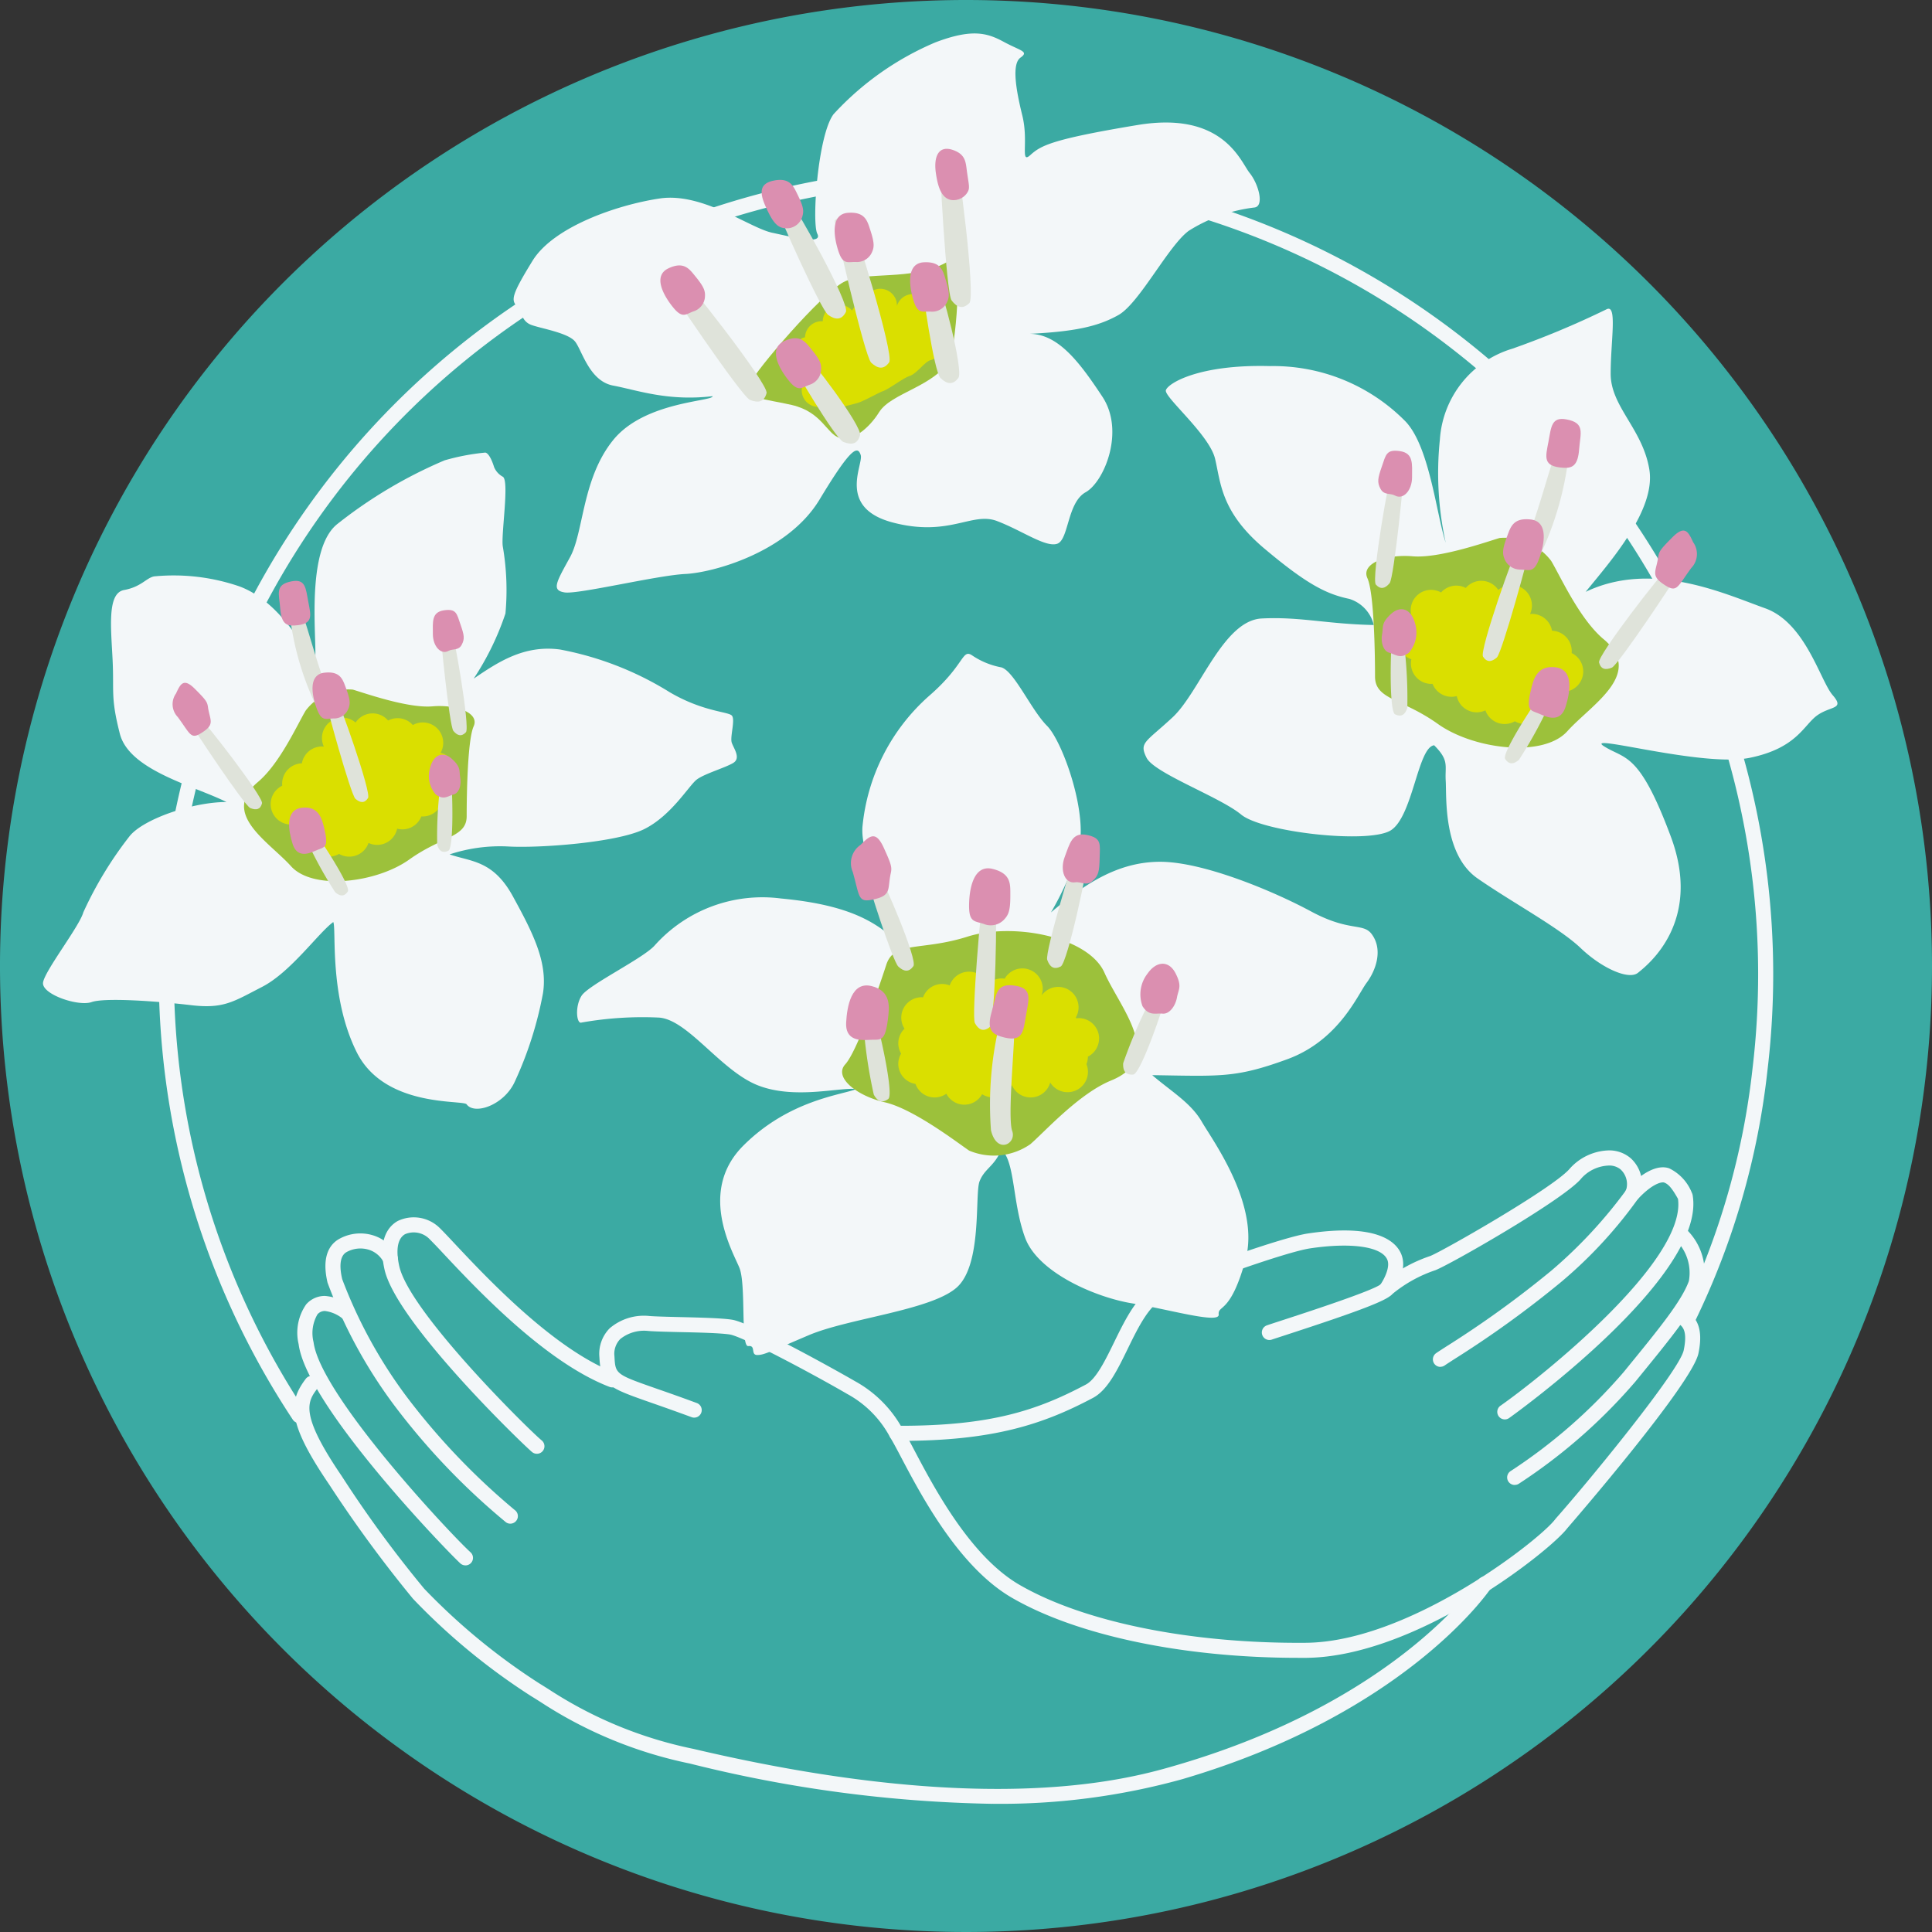 <svg xmlns="http://www.w3.org/2000/svg" width="160" height="160" data-name="グループ 46" viewBox="0 0 160 160"><rect x="0" y="0" width="160" height="160" fill="#333333" stroke="none"/><defs><clipPath id="a"><path fill="none" d="M0 0h160v160H0z" data-name="長方形 22"/></clipPath></defs><g clip-path="url(#a)" data-name="グループ 45"><path fill="#3baaa3" d="M160 80A80 80 0 1 1 80 0a80 80 0 0 1 80 80" data-name="パス 46"/><path fill="#3baaa3" d="M139.684 102.572a5.8 5.8 0 0 0 .4-2.981.7.7 0 0 0-.068-.195 3.8 3.8 0 0 0-1.866-2.019 2.61 2.61 0 0 0-2.342.635 3.1 3.1 0 0 0-.832-1.448 2.72 2.72 0 0 0-1.963-.666 4.5 4.5 0 0 0-3.163 1.568c-1.533 1.674-10.58 6.823-11.5 7.172a15 15 0 0 0-2.262 1.025 2.34 2.34 0 0 0-.141-1.2c-.418-1-1.977-2.55-7.722-1.693-2.134.318-9.339 2.91-12.277 4.138-1.755.734-2.789 2.852-3.788 4.9-.725 1.486-1.475 3.022-2.326 3.474-4.063 2.156-7.9 3.411-15.35 3.414a9.63 9.63 0 0 0-3.784-3.7c-1.014-.594-8.541-4.829-10.165-5.083-.86-.135-2.722-.18-4.365-.219-1.018-.025-1.979-.048-2.48-.088a4.37 4.37 0 0 0-3.289 1.014 3 3 0 0 0-.86 2.393 9 9 0 0 0 .055.644c-4.763-2.575-9.914-7.884-12.269-10.313-.45-.464-.805-.83-1.048-1.065a3.07 3.07 0 0 0-3.439-.536 2.42 2.42 0 0 0-1.153 1.591 2.6 2.6 0 0 0-.858-.4 3.58 3.58 0 0 0-2.9.326c-.7.424-1.418 1.39-.9 3.582a9 9 0 0 0 .416 1.185 2.7 2.7 0 0 0-.634-.083 2.04 2.04 0 0 0-1.553.7 4.1 4.1 0 0 0-.624 3.29 8.5 8.5 0 0 0 .89 2.554l-.258.276-.042.049c-1.446 1.909-1.531 3.592 1.787 8.522.74 1.1 5.08 6.353 7.74 9.371 2.6 2.944 6.9 7.019 9.16 8.393.256.155.525.326.816.51a35.6 35.6 0 0 0 12.309 5.06A110.4 110.4 0 0 0 82.069 150a56.3 56.3 0 0 0 15.758-2.043c15.212-4.478 28.687-16.546 31-19.872a8 8 0 0 0 .863-.9c.5-.575 10.344-11.962 10.869-14.491a3.43 3.43 0 0 0-.762-3.416 10.7 10.7 0 0 0 1.139-2.137c.538-1.48-.331-3.543-1.255-4.566" data-name="パス 47"/><path fill="#f3f7f9" d="M24.77 117.848a.62.62 0 0 1-.521-.279 66.851 66.851 0 1 1 122.131-28.98 63.3 63.3 0 0 1-5.967 20.751.623.623 0 1 1-1.122-.544 62.1 62.1 0 0 0 5.851-20.355A65.6 65.6 0 1 0 25.289 116.88a.624.624 0 0 1-.519.968" data-name="パス 48"/><path fill="#f3f7f9" d="M74.535 119.325h-.3a.624.624 0 0 1 0-1.247h.311c7.472 0 11.31-1.256 15.38-3.415.85-.452 1.6-1.988 2.326-3.474 1-2.049 2.032-4.167 3.787-4.9 2.938-1.228 10.144-3.82 12.278-4.138 5.744-.857 7.3.692 7.722 1.693.6 1.433-.608 3.132-.748 3.321a.624.624 0 0 1-1-.741c.244-.333.879-1.434.6-2.1-.453-1.083-2.961-1.452-6.388-.94-2.009.3-9.164 2.879-11.98 4.055-1.321.552-2.25 2.456-3.147 4.3-.851 1.742-1.653 3.387-2.863 4.029-4.137 2.195-8.27 3.56-15.978 3.56" data-name="パス 49"/><path fill="#f3f7f9" d="M119.289 113.2a.624.624 0 0 1-.36-1.133c.138-.1.424-.283.825-.542a84 84 0 0 0 8.727-6.3 39 39 0 0 0 6.176-6.644 1.65 1.65 0 0 0-.459-1.744 1.47 1.47 0 0 0-1.055-.306 3.2 3.2 0 0 0-2.274 1.164c-1.682 1.835-10.844 7.065-12.006 7.5a11.2 11.2 0 0 0-3.6 2.009c-.456.515-2.73 1.386-8.69 3.327-.609.2-1.052.342-1.222.4a.624.624 0 1 1-.422-1.174c.175-.063.631-.211 1.257-.415 1.867-.608 7.547-2.458 8.161-2.986a12.2 12.2 0 0 1 4.1-2.34c.923-.349 9.971-5.5 11.5-7.172a4.5 4.5 0 0 1 3.163-1.568 2.72 2.72 0 0 1 1.962.665 2.88 2.88 0 0 1 .719 3.145 37.2 37.2 0 0 1-6.5 7.079 85 85 0 0 1-8.861 6.4c-.38.246-.652.421-.783.513a.62.62 0 0 1-.359.114" data-name="パス 50"/><path fill="#f3f7f9" d="M124.622 117.55a.624.624 0 0 1-.358-1.135c3.305-2.314 15.412-11.953 14.7-17.13-.544-.975-.836-1.238-1.15-1.353-.171-.063-.931.048-2.143 1.338a.624.624 0 1 1-.909-.854c1.3-1.386 2.573-1.989 3.483-1.655a3.8 3.8 0 0 1 1.866 2.019.7.7 0 0 1 .067.195c1.162 6.794-15.038 18.348-15.2 18.462a.62.62 0 0 1-.357.113" data-name="パス 51"/><path fill="#f3f7f9" d="M125.44 122.978a.624.624 0 0 1-.348-1.142l.086-.056a44.1 44.1 0 0 0 9.291-8.155l.185-.227c2.769-3.393 4.6-5.635 5.209-7.3a3.8 3.8 0 0 0-1.078-3.4.623.623 0 1 1 .8-.959 4.97 4.97 0 0 1 1.454 4.783c-.683 1.867-2.564 4.173-5.414 7.665l-.185.227a45.4 45.4 0 0 1-9.57 8.406l-.08.053a.6.6 0 0 1-.346.1" data-name="パス 52"/><path fill="#f3f7f9" d="M107.507 137.295c-9.482 0-18.3-1.845-23.7-4.972-4.383-2.538-7.492-8.43-9.162-11.6-.394-.748-.706-1.339-.931-1.693a8.72 8.72 0 0 0-3.547-3.586c-2.425-1.419-8.615-4.752-9.728-4.927-.779-.123-2.678-.168-4.2-.2-1.081-.026-2.014-.049-2.55-.092a3.15 3.15 0 0 0-2.319.665 1.75 1.75 0 0 0-.484 1.432c.078 1.487.078 1.487 3.578 2.712.868.3 1.949.682 3.263 1.167a.624.624 0 0 1-.432 1.17 199 199 0 0 0-3.242-1.16c-3.717-1.3-4.29-1.5-4.413-3.822a3 3 0 0 1 .855-2.389 4.36 4.36 0 0 1 3.29-1.014c.5.04 1.463.063 2.479.088 1.644.039 3.506.083 4.366.219 1.621.254 9.149 4.489 10.164 5.083a9.94 9.94 0 0 1 3.97 3.993c.252.4.575 1.007.982 1.78 1.611 3.054 4.611 8.739 8.684 11.1 5.338 3.091 14.212 4.882 23.721 4.8 8.63-.078 19.443-8.592 20.65-10.239l.036-.045c2.921-3.3 10.254-12.273 10.6-13.94.36-1.74-.153-2.042-.564-2.286a.624.624 0 0 1 .634-1.074c.838.5 1.629 1.31 1.151 3.614-.526 2.531-10.369 13.916-10.869 14.491-1.392 1.846-12.459 10.644-21.627 10.726h-.656" data-name="パス 53"/><path fill="#f3f7f9" d="M44.461 120.395a.62.62 0 0 1-.392-.139c-.678-.549-11.231-10.7-12.224-15.118-.59-2.633.429-3.648 1.089-4.018a3.06 3.06 0 0 1 3.439.536c.289.279.716.734 1.256 1.31 2.677 2.854 8.246 8.792 13.3 10.725a.624.624 0 0 1-.447 1.166c-5.317-2.036-11.019-8.116-13.759-11.038a44 44 0 0 0-1.213-1.266 1.83 1.83 0 0 0-1.961-.345c-.618.346-.789 1.29-.482 2.657.86 3.836 10.8 13.619 11.791 14.421a.624.624 0 0 1-.393 1.109" data-name="パス 54"/><path fill="#f3f7f9" d="M42.261 126.183a.6.6 0 0 1-.36-.115 57 57 0 0 1-9.263-9.7 40.3 40.3 0 0 1-5.512-10.145c-.517-2.192.2-3.158.9-3.583a3.59 3.59 0 0 1 2.9-.325 3.34 3.34 0 0 1 1.955 1.647.623.623 0 0 1-1.116.556 2.1 2.1 0 0 0-1.143-.994 2.36 2.36 0 0 0-1.945.182c-.623.379-.527 1.422-.336 2.231a39.6 39.6 0 0 0 5.3 9.685 56.7 56.7 0 0 0 8.984 9.428.624.624 0 0 1-.361 1.133" data-name="パス 55"/><path fill="#f3f7f9" d="M38.544 129.637a.62.62 0 0 1-.42-.163c-1.06-.965-12.731-13.027-13.393-18.159a4.1 4.1 0 0 1 .624-3.291 2.04 2.04 0 0 1 1.553-.7 4.07 4.07 0 0 1 2.229.893.624.624 0 1 1-.782.972 2.87 2.87 0 0 0-1.447-.618.8.8 0 0 0-.616.277 3.1 3.1 0 0 0-.324 2.307c.568 4.4 11.327 15.876 13 17.4a.624.624 0 0 1-.42 1.085" data-name="パス 56"/><path fill="#f3f7f9" d="M82.166 149.385a110.4 110.4 0 0 1-25.033-3.335 35.7 35.7 0 0 1-12.31-5.06q-.433-.277-.815-.51a53.2 53.2 0 0 1-9.808-8.08 106 106 0 0 1-6.9-9.4l-.193-.287c-3.318-4.929-3.233-6.613-1.787-8.522a.624.624 0 0 1 1 .753c-.834 1.1-1.554 2.051 1.827 7.072l.195.291a97 97 0 0 0 6.794 9.268 52.5 52.5 0 0 0 9.524 7.836q.39.239.836.523a34.5 34.5 0 0 0 11.927 4.9c24.781 5.833 36.351 2.428 40.153 1.309 17.863-5.258 24.566-14.875 24.842-15.282a.624.624 0 1 1 1.032.7c-.287.422-7.236 10.4-25.522 15.778a56.3 56.3 0 0 1-15.758 2.043" data-name="パス 57"/><path fill="#f3f7f9" d="M74.381 78.026c2.493 2.119-3.2-5.562-2.959-9.52a16.57 16.57 0 0 1 5.507-10.863c3.041-2.63 2.712-3.97 3.616-3.341a6.4 6.4 0 0 0 2.384.967c1.068.32 2.465 3.523 3.78 4.839s3.534 7.562 2.548 10.521a25.3 25.3 0 0 1-2.219 4.931c2.712-2.3 5.507-4.191 9.041-4.191s9.287 2.383 12.492 4.109 4.317.913 5.034 1.89c.966 1.316.308 3.041-.431 4.028s-2.3 4.767-6.575 6.328-5.507 1.4-11.178 1.315c1.644 1.4 3.205 2.3 4.11 3.863s4.849 6.9 3.616 11.424-2.3 3.723-2.219 4.533-4.11-.423-7.151-.917-7.807-2.547-8.876-5.424-.822-6.328-1.972-7.315c-.576 1.4-1.393 1.562-1.806 2.63s.244 6.9-1.893 8.794-8.957 2.548-12.245 3.945-3.7 1.644-4.275 1.644-.082-.822-.739-.739-.165-5.1-.74-6.493-3.452-6.329.329-10.109 8.136-4.192 9.369-4.685c-1.4-.165-5.178.9-8.219-.329s-5.753-5.424-8.136-5.589a29 29 0 0 0-6.411.411c-.411.165-.575-1.315 0-2.219s5.168-3.123 6.077-4.191a11.96 11.96 0 0 1 10.443-3.863c6.164.575 8.054 2.219 9.7 3.616" data-name="パス 58"/><path fill="#9cc13b" d="M92.019 89.482c-2.64 1.074-5.449 4.192-6.687 5.274a5.3 5.3 0 0 1-5.072.533c-1.009-.69-4.615-3.456-6.979-4S69.03 89.207 70 88.143s2.713-6.136 3.4-8.25c.646-1.995 2.916-1.117 6.719-2.323s10.024.01 11.345 2.98 5.068 7.1.552 8.932" data-name="パス 59"/><path fill="#dadf00" d="M91.024 86.008a1.69 1.69 0 0 0-1.692-1.692 2 2 0 0 0-.195.019l-.04-.073a1.688 1.688 0 0 0-2.841-1.817 1.7 1.7 0 0 0 .1-.554 1.687 1.687 0 0 0-3.154-.838 2 2 0 0 0-.23-.024 1.68 1.68 0 0 0-1.172.471 1.687 1.687 0 0 0-3.15.11 1.68 1.68 0 0 0-2.208.988c-.037 0-.072-.011-.109-.011a1.688 1.688 0 0 0-1.422 2.605 1.67 1.67 0 0 0-.284 2.062 1.67 1.67 0 0 0-.235.846 1.69 1.69 0 0 0 1.425 1.666 1.68 1.68 0 0 0 2.555.81 1.679 1.679 0 0 0 2.963.039 1.684 1.684 0 0 0 2.464-.754 1.686 1.686 0 0 0 3.176-.212 1.688 1.688 0 0 0 3-1.523 1.7 1.7 0 0 0 .122-.62 1.69 1.69 0 0 0 .924-1.5" data-name="パス 60"/><path fill="#dfe3da" d="M82.068 93.605a28.7 28.7 0 0 1 .491-7.835c.485-2.119 1.425-1.448 1.429-.157s-.545 7-.162 8.049-1.263 1.975-1.758-.057" data-name="パス 61"/><path fill="#dfe3da" d="M71.874 72.861c-.058.155 2.061 6.762 2.521 7.186s.877.49 1.248-.034-2.462-7.108-2.778-7.446-.991.294-.991.294" data-name="パス 62"/><path fill="#dfe3da" d="M89.071 70.721c-.124.11-2.554 8.177-2.345 8.766s.545.844 1.118.555 2.361-8.67 2.24-9.116-1.013-.205-1.013-.205" data-name="パス 63"/><path fill="#dfe3da" d="M81.378 74.527c-.1.129-.946 9.652-.642 10.2s.678.741 1.195.361.674-10.106.48-10.526-1.033-.033-1.033-.033" data-name="パス 64"/><path fill="#dfe3da" d="M71.469 84.268a40 40 0 0 0 .895 6.384c.3.547.678.741 1.195.361S72.7 84.721 72.5 84.3s-1.033-.033-1.033-.033" data-name="パス 65"/><path fill="#dfe3da" d="M95.616 82.154a40 40 0 0 0-2.6 5.9c-.029.625.187.987.827.936s2.575-5.805 2.631-6.264-.861-.572-.861-.572" data-name="パス 66"/><path fill="#db8fb0" d="M70.62 72.209a1.83 1.83 0 0 1 .657-2.246c.766-.776 1.262-1.174 1.906.231s.693 1.639.587 2.121c-.281 1.27.085 1.808-1.312 2.145-1.453.351-1.232-.14-1.838-2.251" data-name="パス 67"/><path fill="#db8fb0" d="M81.577 76.557c-.777-.309-1.327-.068-1.323-1.535s.392-3.448 1.949-3.063 1.465 1.286 1.468 2.177c.005 1.324-.162 1.638-.531 2.035a1.52 1.52 0 0 1-1.563.386" data-name="パス 68"/><path fill="#db8fb0" d="M71.914 86.119c-.854.065-1.91-.045-1.84-1.423s.444-3.439 2.1-3.035 1.485 1.759 1.359 2.749c-.257 2.023-.63 1.634-1.623 1.709" data-name="パス 69"/><path fill="#db8fb0" d="M94.618 83.329a2.8 2.8 0 0 1 .416-2.7c.736-1.053 1.763-1.113 2.322-.022s.237 1.315.115 2-.611 1.393-1.194 1.338-1.127.224-1.659-.616" data-name="パス 70"/><path fill="#db8fb0" d="M89.053 73.068c-.859.139-1.3-.972-.881-2.092s.618-2.089 1.85-1.828 1.07.762 1.047 1.882-.084 1.481-.593 1.929-.963.035-1.423.109" data-name="パス 71"/><path fill="#db8fb0" d="M82.876 85.838c-.771-.237-1.157-.636-.748-2.053s.289-2.438 2.012-2.143c1.374.236 1.058 1.116.824 2.486s-.257 2.272-2.088 1.71" data-name="パス 72"/><path fill="#f3f7f9" d="M59.018 32.809c.045.441-5.63.429-8.227 3.622s-2.44 7.63-3.581 9.71-1.565 2.751-.442 2.921 7.661-1.417 9.976-1.527 8.5-1.795 11.137-6.178 3.154-4.441 3.4-3.669-2 4.365 2.666 5.587 6.542-.912 8.615-.127 4.028 2.209 4.991 1.884.817-3.409 2.354-4.266 3.276-5.056 1.387-7.914-3.631-5.165-5.987-5.206c3.615-.19 5.585-.578 7.321-1.559s4.141-5.756 5.827-6.978a13.1 13.1 0 0 1 5.4-1.921c.882-.062.388-1.928-.366-2.865s-2.177-5.149-9.281-3.97-8.008 1.7-8.877 2.486-.127-1.085-.668-3.275-.881-4.274-.148-4.793-.012-.559-1.378-1.3-2.616-1.123-5.674.039a24.3 24.3 0 0 0-8.429 5.944c-1.3 1.717-1.817 8.976-1.35 9.9s-1.866.322-3.742-.081-5.765-3.366-9.308-2.836S45.83 18.786 44.1 21.6s-1.771 3.22-1.317 3.748.413 1.274 1.24 1.569 3.026.651 3.6 1.366 1.176 3.278 3.154 3.649 4.525 1.319 8.248.877" data-name="パス 73"/><path fill="#9cc13b" d="M78.713 29.708c-1.293 2.312-4.9 2.813-5.906 4.424-.81 1.3-2.174 2.455-3.266 2.134s-1.441-2.135-3.962-2.726c-2.2-.515-4.052-.506-3.5-1.726s5.953-7.489 7.781-8.453c1.777-.936 5.649-.072 8.472-1.606 1.767-.96.611 7.536.378 7.953" data-name="パス 74"/><path fill="#dadf00" d="M78.192 26.742c-.236-.729-.313-.962-1.042-.726a1 1 0 0 0-.147.065q-.024-.025-.05-.048a1.37 1.37 0 0 0-.031-.719 1.386 1.386 0 0 0-2.644.021 1.4 1.4 0 0 0-.061-.457 1.383 1.383 0 0 0-2.672.144 1.29 1.29 0 0 0-.977.7 1.383 1.383 0 0 0-2.429.883 1.377 1.377 0 0 0-1.472 1.329c-.029.007-.058.01-.088.019a1.384 1.384 0 0 0-.449 2.391 1.37 1.37 0 0 0 .3 1.68 1.36 1.36 0 0 0 .031.719 1.38 1.38 0 0 0 1.532.938c.348.448.759.316 1.33.131.282-.091 1.244-.3 1.751-.459s1.741-.857 2-.941c.544-.177 1.709-1.1 2.253-1.273.6-.2 1.23-1.148 1.7-1.3a1.433 1.433 0 0 0 1.07-1.686c-.056-.173.257-.9.091-1.414" data-name="パス 75"/><path fill="#dfe3da" d="M69.131 18.257c-.07.184 2.474 11.274 3.019 11.781s1.04.59 1.486-.03-2.95-11.688-3.323-12.093-1.182.342-1.182.342" data-name="パス 76"/><path fill="#db8fb0" d="M70.967 21.7c-.745-.049-1.146.308-1.546-.939s-.617-3.036.811-3.137 1.6.688 1.847 1.443c.368 1.123.313 1.436.109 1.875a1.36 1.36 0 0 1-1.221.758" data-name="パス 77"/><path fill="#dfe3da" d="M77.845 12.753c-.1.17.511 11.532.961 12.125s.924.759 1.47.223-.909-12.02-1.208-12.483-1.223.135-1.223.135" data-name="パス 78"/><path fill="#db8fb0" d="M78.732 16.555c-.726-.175-1.049-.954-1.231-2.251s.195-2.367 1.527-1.843c.991.391.949 1.057 1.064 1.844.171 1.17.248 1.314-.028 1.712a1.36 1.36 0 0 1-1.332.538" data-name="パス 79"/><path fill="#dfe3da" d="M55.047 23.218c0 .2 6.37 9.626 7.061 9.9s1.183.176 1.375-.564-6.962-9.841-7.456-10.084-.98.745-.98.745" data-name="パス 80"/><path fill="#db8fb0" d="M57.513 25.759c-.712.223-.958.7-1.781-.319s-1.669-2.609-.373-3.219 1.739.066 2.242.682c.749.915.81 1.226.778 1.709a1.36 1.36 0 0 1-.866 1.147" data-name="パス 81"/><path fill="#dfe3da" d="M65.557 30c0 .2 3.6 6.325 4.292 6.6s1.183.176 1.375-.564-4.193-6.54-4.687-6.783-.98.745-.98.745" data-name="パス 82"/><path fill="#db8fb0" d="M67.123 31.838c-.722.226-.971.709-1.805-.323s-1.692-2.645-.379-3.263 1.763.067 2.274.691c.758.927.821 1.243.787 1.733a1.38 1.38 0 0 1-.877 1.162" data-name="パス 83"/><path fill="#dfe3da" d="M76.409 23.564c-.073.183.937 7.218 1.472 7.736s1.028.61 1.486 0-1.4-7.641-1.769-8.053-1.189.318-1.189.318" data-name="パス 84"/><path fill="#db8fb0" d="M77.166 25.812c-.744-.063-1.152.285-1.527-.969s-.557-3.048.873-3.121 1.585.72 1.818 1.48c.346 1.13.284 1.442.072 1.877a1.36 1.36 0 0 1-1.236.733" data-name="パス 85"/><path fill="#dfe3da" d="M64.4 17.354c-.043.192 3.575 8.3 4.186 8.727s1.112.438 1.466-.239-4.1-8.644-4.529-8.992-1.123.5-1.123.5" data-name="パス 86"/><path fill="#db8fb0" d="M65.33 18.9c-.744.056-1.157-.2-1.729-1.379s-.97-2.253.43-2.554 1.679.457 2.03 1.17c.523 1.061.512 1.378.371 1.841a1.36 1.36 0 0 1-1.1.922" data-name="パス 87"/><path fill="#f3f7f9" d="M113.772 51.761c-3.915-.08-6.085-.7-9.281-.541s-5.141 6.1-7.379 8.182-2.8 2.077-2.157 3.356 6.073 3.244 7.831 4.7 10.547 2.449 12.384 1.313 2.239-6.89 3.6-7.05c1.279 1.278.879 1.678.959 2.957s-.24 6.072 2.637 8.07 6.782 4.091 8.54 5.769 3.987 2.664 4.744 2.046c.8-.649 5.361-4.189 2.724-11.271s-3.782-6.372-5.54-7.491 8.15 1.758 12.066.959 4.474-2.717 5.593-3.516 2.317-.48 1.279-1.678-2.238-5.993-5.594-7.192-9.349-4-14.862-1.358c2.077-2.557 5.833-6.792 5.273-10.148s-3.2-5.194-3.2-7.911.559-5.753-.32-5.354a73 73 0 0 1-7.83 3.276 8.43 8.43 0 0 0-5.993 7.512 26.9 26.9 0 0 0 .479 8.55c-.8-2.478-1.358-8.151-3.436-10.149a15.36 15.36 0 0 0-11.107-4.474c-5.913-.16-8.47 1.438-8.63 2s3.6 3.676 4.075 5.674.48 4.4 4.076 7.431 5.195 3.783 7.035 4.173a2.99 2.99 0 0 1 2.033 2.17" data-name="パス 88"/><path fill="#9cc13b" d="M132.8 52.933c-2-1.681-3.563-5.19-4.337-6.481a4.85 4.85 0 0 0-4.266-1.9c-1.076.316-5 1.708-7.212 1.518s-4.29.61-3.743 1.812.632 6.111.632 8.147c0 1.92 2.225 1.8 5.2 3.921s8.736 2.821 10.726.607 6.418-4.75 3-7.626" data-name="パス 89"/><path fill="#dfe3da" d="M127.693 45.664a26.3 26.3 0 0 0 2.077-6.884c.259-1.973-.762-1.7-1.177-.59s-1.765 6.184-2.427 6.963.454 2.1 1.527.511" data-name="パス 90"/><path fill="#db8fb0" d="M129.476 38.739c.737.043 1.2-.177 1.3-1.524s.529-2.186-1.044-2.481c-1.255-.236-1.265.62-1.5 1.871s-.5 2.033 1.247 2.134" data-name="パス 91"/><path fill="#dfe3da" d="M138.87 47.636c0 .152-4.852 7.438-5.382 7.655s-.91.141-1.062-.427 5.308-7.607 5.687-7.8.757.568.757.568" data-name="パス 92"/><path fill="#dfe3da" d="M116.251 39.013c.071.134-.8 8.845-1.17 9.285s-.737.55-1.137.119 1.126-9.206 1.372-9.551.935.147.935.147" data-name="パス 93"/><path fill="#db8fb0" d="M140.064 47.038a1.67 1.67 0 0 0 .152-2.138c-.41-.91-.709-1.41-1.71-.409s-1.117 1.186-1.18 1.633c-.164 1.18-.65 1.526.443 2.261 1.135.764 1.1.272 2.295-1.347" data-name="パス 94"/><path fill="#db8fb0" d="M115.518 41.034c.693.393 1.423-.421 1.423-1.515s.136-1.991-1.005-2.159-1.162.313-1.5 1.281-.4 1.3-.106 1.846.816.337 1.187.547" data-name="パス 95"/><path fill="#dadf00" d="M130.156 54.091a2 2 0 0 0 .009-.169 1.69 1.69 0 0 0-1.633-1.688 1.69 1.69 0 0 0-1.663-1.394c-.052 0-.1 0-.155.008a1.689 1.689 0 0 0-2.631-1.99 1.69 1.69 0 0 0-2.693-.167 1.69 1.69 0 0 0-2.046.375 1.689 1.689 0 0 0-2.3 2.3 1.689 1.689 0 0 0-.16 3.231 1.688 1.688 0 0 0 1.654 2.04q.049.001.1-.005a1.69 1.69 0 0 0 1.573 1.073 1.7 1.7 0 0 0 .433-.058 1.688 1.688 0 0 0 2.37 1.184 1.687 1.687 0 0 0 2.44.9 1.687 1.687 0 0 0 2.413-.832 1.69 1.69 0 0 0 1.16-1.6v-.05a1.7 1.7 0 0 0 .4.05 1.69 1.69 0 0 0 .734-3.212" data-name="パス 96"/><path fill="#dfe3da" d="M126.659 45.494c.048.144-2.266 8.587-2.7 8.96s-.818.42-1.141-.072 2.644-8.89 2.944-9.189.9.3.9.3" data-name="パス 97"/><path fill="#dfe3da" d="M128.592 57.726a36.7 36.7 0 0 1-2.8 5.2c-.435.372-.818.419-1.141-.072s2.747-5.126 3.047-5.425.9.3.9.3" data-name="パス 98"/><path fill="#dfe3da" d="M116.2 52.729a37 37 0 0 1 .348 5.894c-.174.545-.475.787-1.008.539s-.36-5.805-.262-6.217.922-.216.922-.216" data-name="パス 99"/><path fill="#db8fb0" d="M125.841 47.173c.766-.018 1.161.365 1.625-.9s.763-3.085-.7-3.251-1.668.637-1.955 1.4c-.426 1.135-.383 1.458-.193 1.917a1.4 1.4 0 0 0 1.219.829" data-name="パス 100"/><path fill="#db8fb0" d="M127.62 59.173c.713.328 1.654.57 2.033-.636s.716-3.094-.838-3.276-1.836 1.037-2.043 1.927c-.425 1.819.02 1.6.848 1.985" data-name="パス 101"/><path fill="#db8fb0" d="M116.682 54.056a2.56 2.56 0 0 0 .5-2.449c-.3-1.138-1.158-1.518-1.986-.759s-.623 1.053-.738 1.682.082 1.388.6 1.526.9.552 1.621 0" data-name="パス 102"/><path fill="#f3f7f9" d="M25.844 54.657c.934 1.52-1.073-8.663 2.06-11.234a38.4 38.4 0 0 1 8.917-5.3 18.3 18.3 0 0 1 3.374-.642c.4.08.723 1.2.723 1.2a1.62 1.62 0 0 0 .723.8c.562.321-.161 4.82 0 5.784a21.3 21.3 0 0 1 .218 5.543 23 23 0 0 1-2.628 5.392c2.008-1.366 4.178-2.812 7.15-2.41a26.4 26.4 0 0 1 9.078 3.535c2.731 1.606 4.82 1.606 5.141 1.928s-.16 1.767 0 2.249.789 1.285.114 1.687-2.363.884-3.006 1.366-2.088 2.972-4.338 4.1-8.756 1.601-11.327 1.445a13.3 13.3 0 0 0-4.809.657c1.769.612 3.6.476 5.238 3.469s2.9 5.444 2.495 8.029a30.7 30.7 0 0 1-2.323 7.3c-.884 1.972-3.348 2.807-4 1.9-.281-.39-6.787.314-9.1-4.312S27.873 76.9 27.6 76.36c-1.224.884-3.518 4.149-5.9 5.373s-3.178 1.832-5.891 1.509-7.125-.642-8.223-.254-4.151-.647-4.021-1.615S6.578 76.72 6.9 75.558a31.3 31.3 0 0 1 3.847-6.328c1.163-1.421 5.231-2.811 8.008-2.811-2.713-1.355-8.055-2.619-8.83-5.654s-.472-3.46-.6-6.108-.472-5.535.949-5.794 1.837-1 2.482-1.128a16.8 16.8 0 0 1 7.071.827c2.971 1.1 4.91 4.291 6.018 6.1" data-name="パス 103"/><path fill="#9cc13b" d="M21.355 64.766c1.824-1.536 3.256-4.742 3.962-5.922a4.43 4.43 0 0 1 3.9-1.734c.983.289 4.566 1.561 6.589 1.387s3.92.557 3.42 1.655-.578 5.585-.578 7.445c0 1.754-2.032 1.641-4.749 3.582s-7.982 2.578-9.8.555-5.864-4.341-2.743-6.968" data-name="パス 104"/><path fill="#dfe3da" d="M26.024 58.125a24 24 0 0 1-1.9-6.29c-.237-1.8.7-1.551 1.076-.539s1.612 5.65 2.217 6.362-.414 1.917-1.4.467" data-name="パス 105"/><path fill="#db8fb0" d="M24.394 51.8c-.674.039-1.093-.161-1.185-1.392s-.483-2 .954-2.267c1.147-.216 1.155.567 1.371 1.71s.46 1.857-1.14 1.949" data-name="パス 106"/><path fill="#dfe3da" d="M15.811 59.927c0 .138 4.434 6.8 4.919 6.994s.83.129.969-.39-4.85-6.95-5.2-7.123-.692.519-.692.519" data-name="パス 107"/><path fill="#dfe3da" d="M36.478 52.048c-.065.122.734 8.082 1.069 8.483s.674.5 1.039.109-1.029-8.411-1.253-8.726-.855.134-.855.134" data-name="パス 108"/><path fill="#db8fb0" d="M14.72 59.38a1.53 1.53 0 0 1-.139-1.954c.374-.831.648-1.288 1.563-.373s1.02 1.083 1.077 1.492c.151 1.078.594 1.394-.4 2.065-1.037.7-1.006.249-2.1-1.23" data-name="パス 109"/><path fill="#db8fb0" d="M37.148 53.9c-.633.359-1.3-.385-1.3-1.385s-.124-1.818.918-1.972 1.062.286 1.369 1.171.367 1.186.1 1.686-.745.308-1.084.5" data-name="パス 110"/><path fill="#dadf00" d="M22.416 66.593a1.684 1.684 0 0 0 2.091 1.641v.05a1.69 1.69 0 0 0 1.159 1.6 1.687 1.687 0 0 0 2.413.832 1.686 1.686 0 0 0 2.44-.906 1.688 1.688 0 0 0 2.37-1.183 1.7 1.7 0 0 0 .433.058 1.69 1.69 0 0 0 1.573-1.073c.032 0 .064.005.1.005a1.69 1.69 0 0 0 1.654-2.041 1.688 1.688 0 0 0-.16-3.23 1.689 1.689 0 0 0-2.3-2.3 1.68 1.68 0 0 0-2.046-.375 1.69 1.69 0 0 0-2.693.166 1.689 1.689 0 0 0-2.631 1.991c-.051 0-.1-.008-.155-.008A1.69 1.69 0 0 0 25 63.215a1.69 1.69 0 0 0-1.635 1.685c0 .057 0 .114.008.17a1.69 1.69 0 0 0-.957 1.521" data-name="パス 111"/><path fill="#dfe3da" d="M25.2 69.146a33.4 33.4 0 0 0 2.562 4.747c.4.341.748.384 1.042-.065s-2.51-4.684-2.784-4.957-.82.275-.82.275" data-name="パス 112"/><path fill="#dfe3da" d="M36.525 64.58a33.6 33.6 0 0 0-.318 5.385c.159.5.434.719.921.492s.329-5.3.239-5.679-.842-.2-.842-.2" data-name="パス 113"/><path fill="#db8fb0" d="M26.09 70.467c-.651.3-1.511.522-1.858-.58s-.653-2.826.766-2.993 1.677.946 1.867 1.759c.388 1.662-.018 1.466-.775 1.814" data-name="パス 114"/><path fill="#db8fb0" d="M36.085 65.793a2.34 2.34 0 0 1-.459-2.238c.27-1.04 1.058-1.386 1.814-.693s.569.962.674 1.537-.075 1.268-.548 1.394-.819.5-1.481 0" data-name="パス 115"/><path fill="#dfe3da" d="M26.969 57.969c-.044.131 2.07 7.846 2.468 8.187s.748.383 1.042-.066-2.416-8.123-2.69-8.4-.82.275-.82.275" data-name="パス 116"/><path fill="#db8fb0" d="M27.716 59.5c-.7-.016-1.061.333-1.485-.818s-.7-2.819.636-2.971 1.525.582 1.786 1.28c.39 1.037.35 1.332.176 1.751a1.27 1.27 0 0 1-1.113.758" data-name="パス 117"/></g></svg>